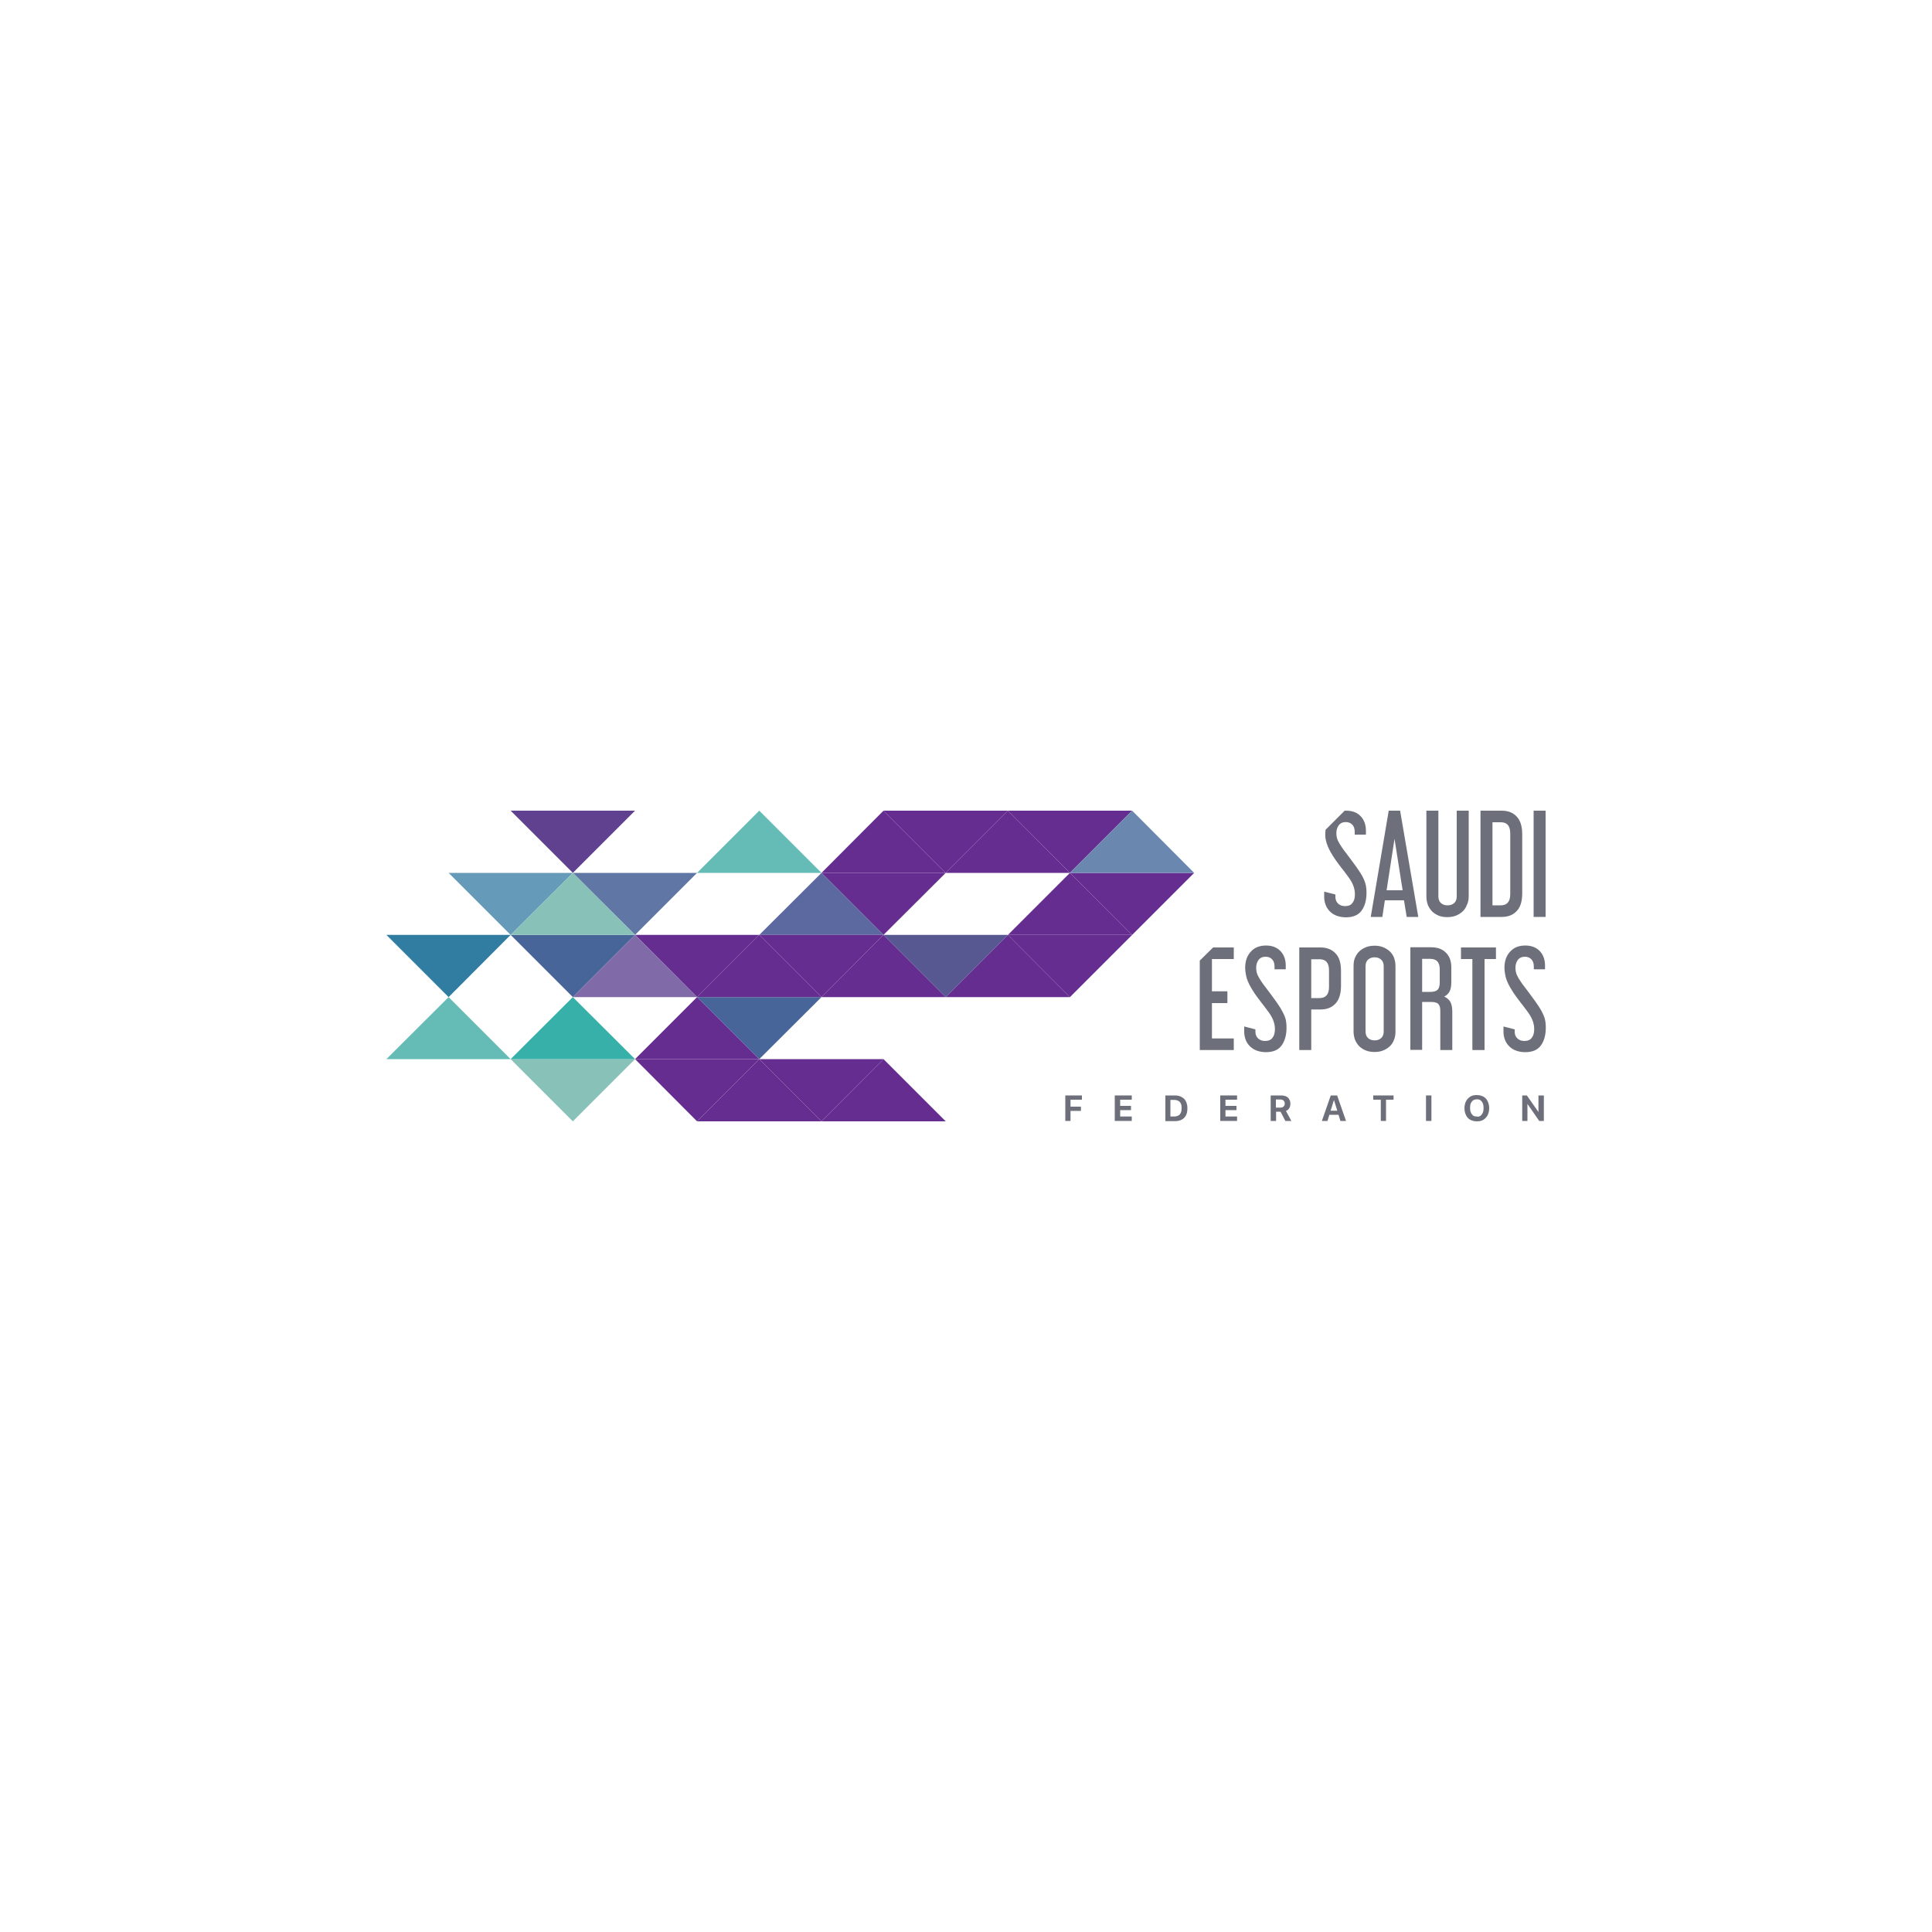<?xml version="1.0" encoding="utf-8"?>
<!-- Generator: Adobe Illustrator 28.1.0, SVG Export Plug-In . SVG Version: 6.00 Build 0)  -->
<svg version="1.1" id="Layer_1" xmlns="http://www.w3.org/2000/svg" xmlns:xlink="http://www.w3.org/1999/xlink" x="0px" y="0px"
	 viewBox="0 0 1000 1000" style="enable-background:new 0 0 1000 1000;" xml:space="preserve">
<style type="text/css">
	.st0{fill:#4D4D4D;}
	.st1{fill:#388379;}
	.st2{fill:#354647;}
	.st3{fill:#E50050;}
	.st4{fill:#A42569;}
	.st5{fill:#66656F;}
	.st6{fill:#5F4F52;}
	.st7{fill:#83959A;}
	.st8{fill:#1D7867;}
	.st9{fill:#702A72;}
	.st10{fill:#669AB9;}
	.st11{fill:#307DA1;}
	.st12{fill:#662D91;}
	.st13{fill:#476599;}
	.st14{fill:#6077A6;}
	.st15{fill:#5F4190;}
	.st16{fill:#87C1B8;}
	.st17{fill:#5C69A1;}
	.st18{fill:#65BBB5;}
	.st19{fill:#806AA8;}
	.st20{fill:#575892;}
	.st21{fill:#6A88AF;}
	.st22{fill:#36B0A8;}
	.st23{fill:#6D6E71;}
	.st24{fill:#6D707B;}
</style>
<g>
	<g>
		<polygon class="st10" points="232.2,451.8 264.3,483.9 296.5,451.8 		"/>
		<polygon class="st11" points="200,483.9 232.2,516.1 264.3,483.9 		"/>
		<polygon class="st12" points="328.7,483.9 360.8,516.1 393,483.9 		"/>
		<polygon class="st13" points="360.8,516.1 393,548.2 425.2,516.1 		"/>
		<polygon class="st14" points="296.5,451.8 328.7,483.9 360.8,451.8 		"/>
		<polygon class="st15" points="264.3,419.6 296.5,451.8 328.7,419.6 		"/>
		<polygon class="st16" points="264.3,548.2 296.5,580.4 328.7,548.2 		"/>
		<polygon class="st12" points="328.7,548.2 360.8,580.4 393,548.2 		"/>
		<polygon class="st12" points="393,548.2 425.2,580.4 457.3,548.2 		"/>
		<polygon class="st13" points="264.3,483.9 296.5,516.1 328.7,483.9 		"/>
		<polygon class="st12" points="393,548.2 360.8,516.1 328.7,548.2 		"/>
		<polygon class="st12" points="425.2,451.8 457.3,483.9 489.5,451.8 		"/>
		<polygon class="st17" points="457.3,483.9 425.2,451.8 393,483.9 		"/>
		<polygon class="st12" points="586,483.9 553.8,451.8 521.7,483.9 		"/>
		<polygon class="st18" points="425.2,451.8 393,419.6 360.8,451.8 		"/>
		<polygon class="st12" points="425.2,516.1 393,483.9 360.8,516.1 		"/>
		<polygon class="st19" points="360.8,516.1 328.7,483.9 296.5,516.1 		"/>
		<polygon class="st12" points="393,483.9 425.2,516.1 457.3,483.9 		"/>
		<polygon class="st12" points="489.5,516.1 457.3,483.9 425.2,516.1 		"/>
		<polygon class="st20" points="457.3,483.9 489.5,516.1 521.7,483.9 		"/>
		<polygon class="st12" points="553.8,516.1 521.7,483.9 489.5,516.1 		"/>
		<polygon class="st12" points="521.7,483.9 553.8,516.1 586,483.9 		"/>
		<polygon class="st12" points="489.5,451.8 457.3,419.6 425.2,451.8 		"/>
		<polygon class="st12" points="457.3,419.6 489.5,451.8 521.7,419.6 		"/>
		<polygon class="st12" points="553.8,451.8 521.7,419.6 489.5,451.8 		"/>
		<polygon class="st12" points="521.7,419.6 553.8,451.8 586,419.6 		"/>
		<polygon class="st18" points="264.3,548.2 232.2,516.1 200,548.2 		"/>
		<polygon class="st12" points="489.5,580.4 457.3,548.2 425.2,580.4 		"/>
		<polygon class="st12" points="425.2,580.4 393,548.2 360.8,580.4 		"/>
		<polygon class="st12" points="553.8,451.8 586,483.9 618.1,451.8 		"/>
		<polygon class="st21" points="618.1,451.8 586,419.6 553.8,451.8 		"/>
		<polygon class="st22" points="328.7,548.2 296.5,516.1 264.3,548.2 		"/>
		<polygon class="st16" points="328.7,483.9 296.5,451.8 264.3,483.9 		"/>
		<polygon class="st24" points="551.4,567 560,567 560,569.2 554.1,569.2 554.1,572.8 559.5,572.8 559.5,575 554.1,575 554.1,580.2 
			551.4,580.2 		"/>
		<polygon class="st24" points="577,567 585.8,567 585.8,569.2 579.8,569.2 579.8,572.4 585.4,572.4 585.4,574.6 579.8,574.6 
			579.8,577.9 585.8,577.9 585.8,580.2 577,580.2 		"/>
		<path class="st24" d="M607.8,577.9c0.8,0,1.5-0.2,2.1-0.5c0.6-0.3,1-0.8,1.3-1.5c0.3-0.6,0.4-1.4,0.4-2.4v0c0-0.9-0.1-1.7-0.4-2.3
			c-0.3-0.6-0.7-1.1-1.3-1.4c-0.6-0.3-1.3-0.5-2.1-0.5h-2v8.6H607.8z M603.1,567h5.1c1.3,0,2.5,0.3,3.4,0.8c0.9,0.5,1.7,1.2,2.2,2.2
			c0.5,1,0.8,2.2,0.8,3.6v0c0,1.4-0.2,2.6-0.7,3.6c-0.5,1-1.2,1.8-2.2,2.3c-0.9,0.5-2.1,0.8-3.4,0.8h-5.1V567z"/>
		<polygon class="st24" points="631.6,567 640.3,567 640.3,569.2 634.3,569.2 634.3,572.4 640,572.4 640,574.6 634.3,574.6 
			634.3,577.9 640.3,577.9 640.3,580.2 631.6,580.2 		"/>
		<path class="st24" d="M662.8,573.3c0.7,0,1.2-0.2,1.6-0.6c0.4-0.4,0.6-0.9,0.6-1.5v0c0-0.6-0.2-1.1-0.6-1.5
			c-0.4-0.4-0.9-0.6-1.6-0.6h-2.4v4.2H662.8z M657.7,567h5.5c1,0,1.8,0.2,2.5,0.5c0.7,0.3,1.2,0.8,1.6,1.5c0.4,0.6,0.6,1.4,0.6,2.3
			v0c0,0.9-0.2,1.7-0.6,2.3c-0.4,0.7-1,1.2-1.7,1.4l2.8,5.2h-3.1l-2.5-4.8h-0.1h-0.1h-2.1v4.8h-2.8V567z"/>
		<path class="st24" d="M686.9,574.9h6.9v2.1h-6.9V574.9z M688.8,567h3.3l4.6,13.2h-2.9l-3.3-10.7h-0.1l-3.3,10.7h-2.9L688.8,567z"
			/>
		<polygon class="st24" points="714.7,569.2 710.8,569.2 710.8,567 721.3,567 721.3,569.2 717.4,569.2 717.4,580.2 714.7,580.2 		
			"/>
		<rect x="738.1" y="567" class="st24" width="2.8" height="13.2"/>
		<path class="st24" d="M766.3,577.5c0.5-0.4,0.9-0.9,1.2-1.6c0.3-0.7,0.4-1.5,0.4-2.4v0c0-0.9-0.1-1.7-0.4-2.4
			c-0.3-0.7-0.7-1.2-1.2-1.6c-0.5-0.4-1.2-0.5-1.9-0.5c-0.7,0-1.4,0.2-1.9,0.5c-0.5,0.4-0.9,0.9-1.2,1.5c-0.3,0.7-0.4,1.5-0.4,2.4v0
			c0,0.9,0.1,1.7,0.4,2.4c0.3,0.7,0.7,1.2,1.2,1.6c0.5,0.4,1.2,0.5,1.9,0.5C765.1,578.1,765.8,577.9,766.3,577.5 M761,579.6
			c-1-0.6-1.7-1.3-2.2-2.4c-0.5-1-0.8-2.2-0.8-3.6v0c0-1.4,0.3-2.6,0.8-3.6c0.5-1,1.3-1.8,2.2-2.4c1-0.6,2.1-0.8,3.4-0.8
			c1.3,0,2.4,0.3,3.4,0.8c1,0.6,1.7,1.3,2.2,2.4c0.5,1,0.8,2.2,0.8,3.6v0c0,1.4-0.3,2.6-0.8,3.6c-0.5,1-1.3,1.8-2.2,2.4
			c-1,0.6-2.1,0.8-3.4,0.8C763.1,580.4,762,580.1,761,579.6"/>
		<polygon class="st24" points="787.9,567 790.3,567 797.5,577.3 795.2,575.6 796.3,575.6 796.3,567 799.1,567 799.1,580.2 
			796.7,580.2 789.5,569.8 791.8,571.5 790.6,571.5 790.6,580.2 787.9,580.2 		"/>
		<path class="st24" d="M686.7,436.5c0.6,1.9,1.6,4,3.2,6.5c0.6,1,1.3,2,2.1,3.1c0.8,1.1,1.6,2.1,2.4,3.2c0.8,1,1.6,2,2.3,3
			c0.7,1,1.4,1.8,1.9,2.6c1,1.5,1.7,2.9,2.1,4.2c0.4,1.3,0.6,2.5,0.6,3.7c0,2-0.4,3.5-1.3,4.6c-0.8,1.1-2.1,1.6-3.8,1.6
			c-1.6,0-2.8-0.5-3.7-1.4c-0.9-0.9-1.3-2.1-1.3-3.3v-1.3l-5.8-1.5v2.9c0,1.4,0.3,2.8,0.8,4.1c0.5,1.3,1.3,2.4,2.2,3.3
			c0.9,0.9,2.1,1.7,3.5,2.2c1.4,0.5,3,0.8,4.7,0.8c3.7,0,6.4-1.1,8.1-3.4c1.7-2.3,2.6-5.4,2.6-9.3c0-1.9-0.2-3.7-0.7-5.2
			c-0.5-1.5-1.2-3.1-2.3-4.8c-0.6-1-1.4-2.1-2.2-3.3c-0.9-1.2-1.8-2.4-2.7-3.7c-0.9-1.2-1.8-2.4-2.7-3.6c-0.9-1.1-1.6-2.1-2.2-3
			c-0.9-1.3-1.6-2.5-2.1-3.6c-0.5-1.2-0.7-2.4-0.7-3.7c0-1.6,0.4-2.9,1.2-4s2-1.7,3.7-1.7c1.4,0,2.6,0.5,3.4,1.4
			c0.8,0.9,1.2,2.1,1.2,3.7v1.4h5.8V430c0-3.1-0.9-5.6-2.7-7.5c-1.8-1.9-4.3-2.9-7.5-2.9c-0.3,0-0.5,0-0.8,0l-9.9,9.9
			c0,0.5-0.1,1-0.1,1.5C685.8,432.8,686.1,434.6,686.7,436.5"/>
		<path class="st24" d="M717.7,460.8l4.1-26.6l4.2,26.6H717.7z M724.7,419.6h-5.9l-9.3,55h6l1.3-8.6h9.9l1.4,8.6h6L724.7,419.6z"/>
		<path class="st24" d="M760.2,464v-44.4H754v44.3c0,1.5-0.4,2.7-1.3,3.5c-0.9,0.8-2,1.2-3.5,1.2c-1.4,0-2.5-0.4-3.4-1.2
			c-0.9-0.8-1.3-2-1.3-3.5v-44.3h-6.2V464c0,1.7,0.3,3.2,0.8,4.5c0.6,1.3,1.3,2.4,2.3,3.4c1,0.9,2.1,1.6,3.4,2.1
			c1.3,0.5,2.7,0.7,4.3,0.7c1.5,0,3-0.2,4.3-0.7c1.3-0.5,2.5-1.2,3.5-2.1c1-0.9,1.8-2,2.3-3.4C759.9,467.1,760.2,465.7,760.2,464"/>
		<path class="st24" d="M781.7,462.8c0,3.8-1.6,5.8-4.9,5.8h-4.3v-43h4.3c3.3,0,4.9,1.9,4.9,5.8V462.8z M787.9,462.4v-30.6
			c0-4.2-1-7.2-2.9-9.2c-1.9-2-4.5-3-7.7-3h-11v55h11c3.3,0,5.8-1,7.7-3C786.9,469.7,787.9,466.6,787.9,462.4"/>
		<rect x="793.8" y="419.6" class="st24" width="6.2" height="55"/>
		<polygon class="st24" points="638.6,543.5 638.6,537.5 627.3,537.5 627.3,519.2 635.3,519.2 635.3,513.1 627.3,513.1 627.3,496.4 
			638.6,496.4 638.6,490.4 627.9,490.4 621,497.2 621,543.5 		"/>
		<path class="st24" d="M662.8,521.8c-0.6-1-1.4-2.1-2.2-3.3c-0.9-1.2-1.8-2.4-2.7-3.7c-0.9-1.2-1.8-2.4-2.7-3.6
			c-0.9-1.1-1.6-2.1-2.2-3c-0.9-1.3-1.6-2.5-2.1-3.6c-0.5-1.2-0.7-2.4-0.7-3.7c0-1.6,0.4-2.9,1.2-4c0.8-1.1,2-1.7,3.7-1.7
			c1.4,0,2.6,0.5,3.4,1.4c0.8,0.9,1.2,2.1,1.2,3.7v1.4h5.8v-1.9c0-3.1-0.9-5.6-2.7-7.5c-1.8-1.9-4.3-2.9-7.5-2.9
			c-3.3,0-5.9,1-7.8,3.1c-2,2.1-3,4.9-3,8.4c0,1.7,0.3,3.5,0.8,5.4c0.6,1.9,1.6,4,3.2,6.5c0.6,1,1.3,2,2.1,3.1
			c0.8,1.1,1.6,2.1,2.4,3.2c0.8,1,1.6,2,2.3,3c0.7,1,1.4,1.8,1.9,2.6c1,1.5,1.7,2.9,2.1,4.2c0.4,1.3,0.6,2.5,0.6,3.7
			c0,2-0.4,3.5-1.3,4.6c-0.8,1.1-2.1,1.6-3.8,1.6c-1.6,0-2.8-0.5-3.7-1.4c-0.9-0.9-1.3-2.1-1.3-3.3v-1.3l-5.8-1.5v2.9
			c0,1.4,0.3,2.8,0.8,4.1c0.5,1.3,1.3,2.4,2.2,3.3c1,0.9,2.1,1.7,3.5,2.2c1.4,0.5,3,0.8,4.7,0.8c3.7,0,6.4-1.1,8.1-3.4
			c1.7-2.3,2.6-5.4,2.6-9.3c0-1.9-0.2-3.7-0.7-5.2C664.6,525.1,663.8,523.5,662.8,521.8"/>
		<path class="st24" d="M687.9,510.8c0,3.8-1.6,5.8-4.9,5.8h-4.3v-20.1h4.3c3.3,0,4.9,1.9,4.9,5.8V510.8z M683.5,490.4h-11v53.1h6.2
			v-21h4.8c3.3,0,5.8-1,7.7-3c1.9-2,2.9-5.1,2.9-9.2v-7.7c0-4.2-0.9-7.2-2.9-9.2C689.3,491.4,686.7,490.4,683.5,490.4"/>
		<path class="st24" d="M716.2,533.8c0,1.5-0.4,2.7-1.3,3.5c-0.9,0.8-2,1.2-3.4,1.2c-1.4,0-2.5-0.4-3.4-1.2c-0.9-0.8-1.3-2-1.3-3.5
			v-33.6c0-1.5,0.4-2.7,1.3-3.5c0.9-0.8,2-1.2,3.4-1.2c1.4,0,2.5,0.4,3.4,1.2c0.9,0.8,1.3,2,1.3,3.5V533.8z M719.2,492.3
			c-1-0.9-2.2-1.6-3.5-2.1c-1.3-0.5-2.7-0.7-4.2-0.7c-1.5,0-3,0.2-4.3,0.7c-1.3,0.5-2.5,1.2-3.5,2.1c-1,0.9-1.7,2-2.3,3.3
			c-0.6,1.3-0.8,2.8-0.8,4.5v33.7c0,1.7,0.3,3.2,0.8,4.5c0.6,1.3,1.3,2.4,2.3,3.4c1,0.9,2.1,1.6,3.5,2.1c1.3,0.5,2.8,0.7,4.3,0.7
			c1.5,0,2.9-0.2,4.2-0.7c1.3-0.5,2.5-1.2,3.5-2.1c1-0.9,1.8-2,2.3-3.4c0.6-1.3,0.8-2.8,0.8-4.5v-33.7c0-1.7-0.3-3.2-0.8-4.5
			C721,494.3,720.2,493.2,719.2,492.3"/>
		<path class="st24" d="M745.2,508.6c0,1.7-0.4,3-1.1,3.7c-0.7,0.7-2,1.1-3.8,1.1h-4.2v-17.1h4.2c3.3,0,4.9,1.8,4.9,5.4V508.6z
			 M747.5,515.8c1.2-0.5,2.1-1.4,2.8-2.6c0.6-1.2,0.9-2.8,0.9-5v-7.4c0-3.3-0.9-5.9-2.8-7.7c-1.9-1.9-4.4-2.8-7.7-2.8H730v53.1h6.1
			v-24.8h4.6c1.9,0,3.2,0.4,3.8,1.1c0.7,0.7,1,1.9,1,3.6v20.2h6.2v-20c0-2.2-0.4-3.9-1.1-5.1C749.9,517.3,748.8,516.4,747.5,515.8"
			/>
		<polygon class="st24" points="756.2,496.4 762.1,496.4 762.1,543.5 768.4,543.5 768.4,496.4 774.3,496.4 774.3,490.4 756.2,490.4 
					"/>
		<path class="st24" d="M797,521.8c-0.6-1-1.4-2.1-2.2-3.3c-0.9-1.2-1.8-2.4-2.7-3.7c-0.9-1.2-1.8-2.4-2.7-3.6
			c-0.9-1.1-1.6-2.1-2.2-3c-0.9-1.3-1.6-2.5-2.1-3.6c-0.5-1.2-0.7-2.4-0.7-3.7c0-1.6,0.4-2.9,1.2-4c0.8-1.1,2-1.7,3.7-1.7
			c1.4,0,2.6,0.5,3.4,1.4c0.8,0.9,1.2,2.1,1.2,3.7v1.4h5.8v-1.9c0-3.1-0.9-5.6-2.7-7.5c-1.8-1.9-4.3-2.9-7.5-2.9
			c-3.3,0-5.9,1-7.8,3.1c-2,2.1-3,4.9-3,8.4c0,1.7,0.3,3.5,0.8,5.4c0.6,1.9,1.6,4,3.2,6.5c0.6,1,1.3,2,2.1,3.1
			c0.8,1.1,1.6,2.1,2.4,3.2c0.8,1,1.6,2,2.3,3c0.7,1,1.4,1.8,1.9,2.6c1,1.5,1.7,2.9,2.1,4.2c0.4,1.3,0.6,2.5,0.6,3.7
			c0,2-0.4,3.5-1.3,4.6c-0.8,1.1-2.1,1.6-3.8,1.6c-1.6,0-2.8-0.5-3.7-1.4c-0.9-0.9-1.3-2.1-1.3-3.3v-1.3l-5.8-1.5v2.9
			c0,1.4,0.3,2.8,0.8,4.1c0.5,1.3,1.3,2.4,2.2,3.3c0.9,0.9,2.1,1.7,3.5,2.2c1.4,0.5,3,0.8,4.7,0.8c3.7,0,6.4-1.1,8.1-3.4
			c1.7-2.3,2.6-5.4,2.6-9.3c0-1.9-0.2-3.7-0.7-5.2C798.8,525.1,798.1,523.5,797,521.8"/>
	</g>
</g>
</svg>
